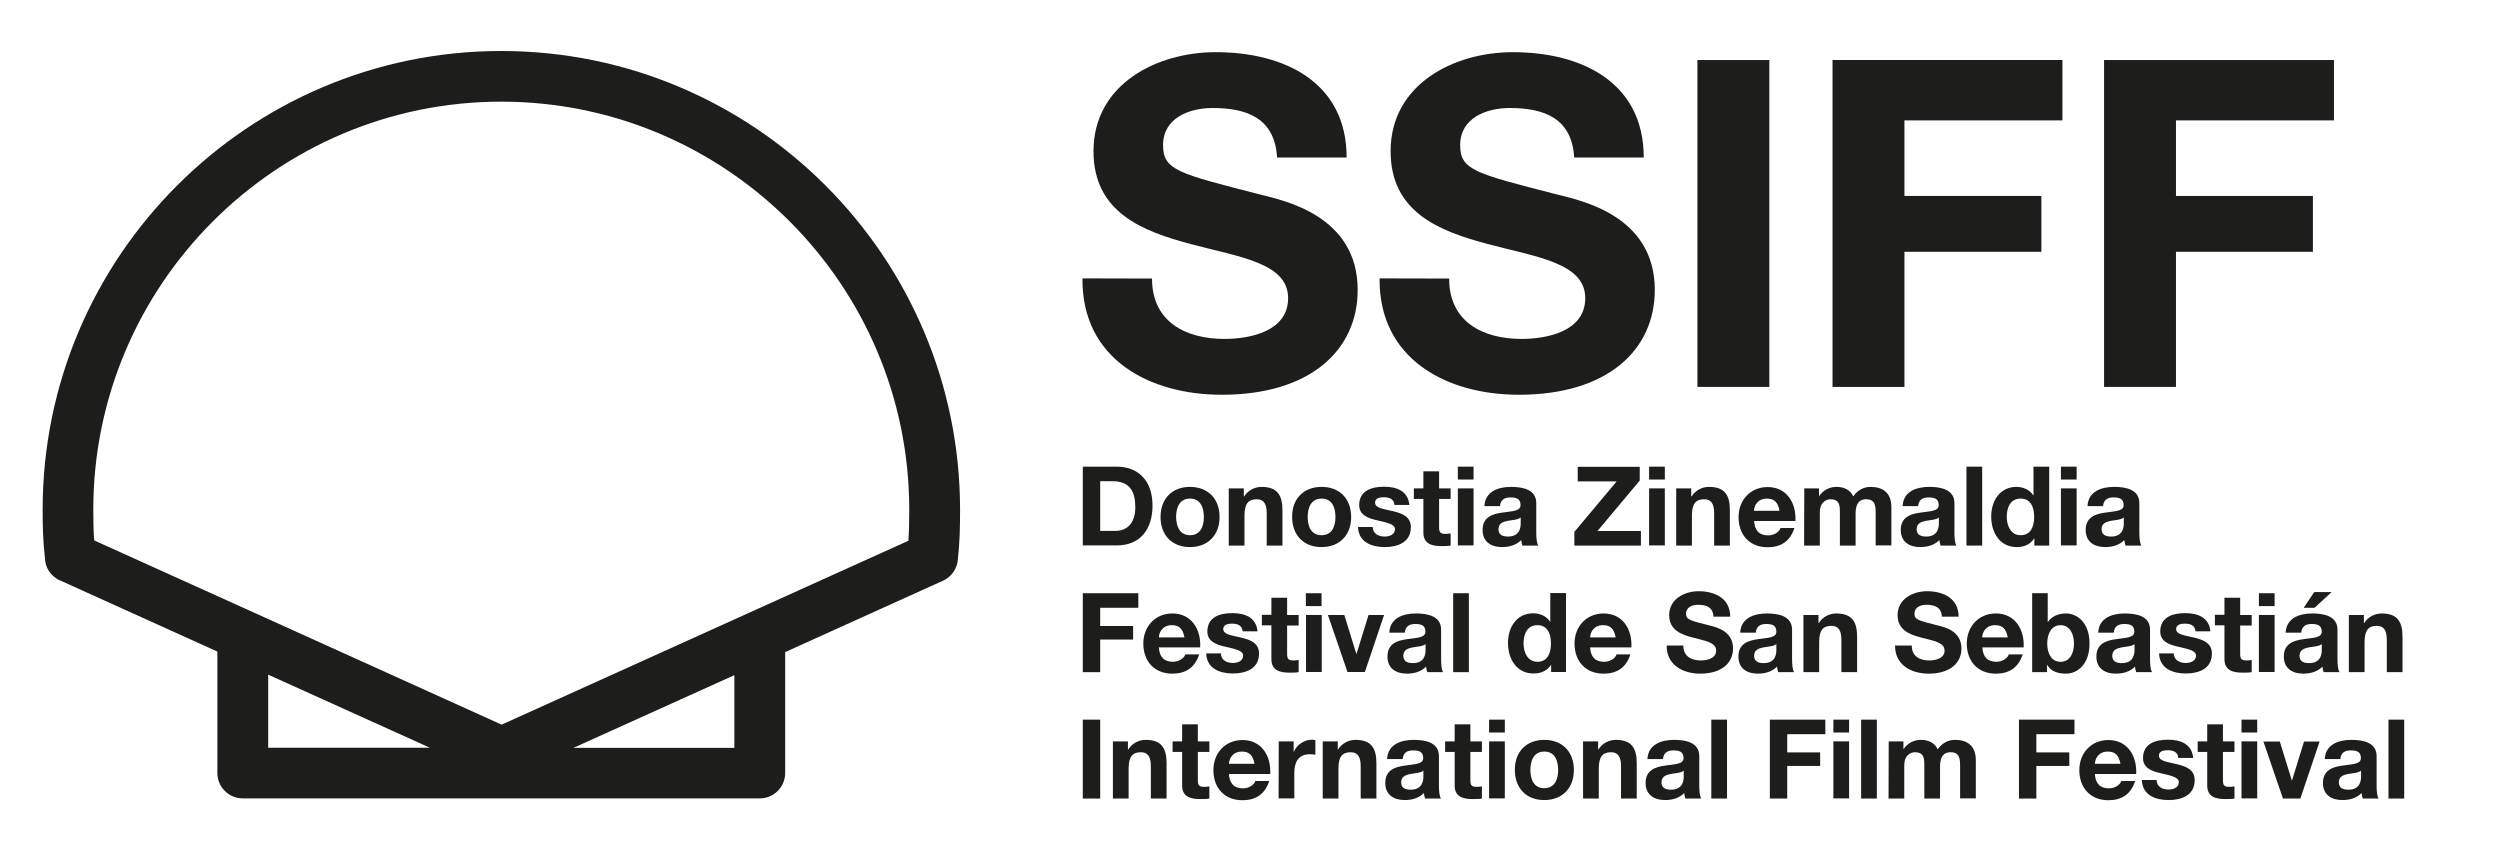 <?xml version="1.0" encoding="utf-8"?>
<!-- Generator: Adobe Illustrator 27.6.1, SVG Export Plug-In . SVG Version: 6.00 Build 0)  -->
<svg version="1.1" id="Layer_1" xmlns="http://www.w3.org/2000/svg" xmlns:xlink="http://www.w3.org/1999/xlink" x="0px" y="0px"
	 viewBox="0 0 1495.2 512" style="enable-background:new 0 0 1495.2 512;" xml:space="preserve">
<style type="text/css">
	.st0{fill:none;}
	.st1{fill:#1D1D1B;}
</style>
<rect x="-38.5" class="st0" width="512" height="512"/>
<g>
	<g>
		<path class="st1" d="M543.3,323.4L300,433.4L146.6,364l0,0l0,0l-90.3-40.8c-0.4-6.1-0.5-11.9-0.5-18.4c0-134.5,109.5-244,244-244
			s244,109.5,244,244C543.8,311.5,543.7,317.4,543.3,323.4 M439.2,447.3h-96.3l96.3-43.5V447.3z M160.4,403.5l96.7,43.7h-96.7V403.5
			z M299.8,30.5c-151.2,0-274.3,123-274.3,274.3c0,10,0.2,18.9,1.4,29.1c0.1,3.7,1.6,7.4,4.4,10.1l0,0c1.5,1.5,3.3,2.7,5.2,3.4
			l93.5,42.3v72.6c0,8.4,6.8,15.2,15.2,15.2h309.2c8.4,0,15.2-6.8,15.2-15.2V390l94.4-42.7c5.3-2.4,8.6-7.5,8.9-13
			c1.1-9.9,1.3-19,1.3-29.5C574.1,153.5,451.1,30.5,299.8,30.5"/>
	</g>
	<g>
		<path class="st1" d="M689,166.6c0,26,20.3,36.1,43.3,36.1c15.1,0,38.1-4.4,38.1-24.4c0-21.1-29.3-24.6-58.1-32.3
			c-29-7.7-58.3-18.9-58.3-55.6c0-40,37.8-59.2,73.1-59.2c40.8,0,78.3,17.8,78.3,63h-41.6c-1.4-23.6-18.1-29.6-38.6-29.6
			c-13.7,0-29.6,5.8-29.6,22.2c0,15.1,9.3,17,58.3,29.6c14.2,3.6,58.1,12.6,58.1,57c0,35.9-28.2,62.7-81.3,62.7
			c-43.3,0-83.8-21.4-83.3-69.6L689,166.6L689,166.6z"/>
		<path class="st1" d="M866.7,166.6c0,26,20.3,36.1,43.3,36.1c15.1,0,38.1-4.4,38.1-24.4c0-21.1-29.3-24.6-58.1-32.3
			c-29-7.7-58.3-18.9-58.3-55.6c0-40,37.8-59.2,73.1-59.2c40.8,0,78.3,17.8,78.3,63h-41.6c-1.4-23.6-18.1-29.6-38.6-29.6
			c-13.7,0-29.6,5.8-29.6,22.2c0,15.1,9.3,17,58.3,29.6c14.2,3.6,58.1,12.6,58.1,57c0,35.9-28.2,62.7-81.3,62.7
			c-43.3,0-83.8-21.4-83.3-69.6L866.7,166.6L866.7,166.6z"/>
		<path class="st1" d="M1015.2,35.9h43v195.5h-43V35.9z"/>
		<path class="st1" d="M1096,35.9h137.5V72H1139v45.2h81.9v33.4H1139v80.8h-43V35.9z"/>
		<path class="st1" d="M1258.4,35.9h137.5V72h-94.5v45.2h81.9v33.4h-81.9v80.8h-43V35.9z"/>
	</g>
	<g>
		<path class="st1" d="M647.6,279.1h20.3c12.2,0,21.4,7.7,21.4,23.3c0,13.7-7,23.8-21.4,23.8h-20.3V279.1z M658,317.5h9.2
			c6,0,11.8-3.7,11.8-14.1c0-9.5-3.3-15.6-13.6-15.6H658V317.5z"/>
		<path class="st1" d="M711.7,291.2c10.8,0,17.7,7.1,17.7,18c0,10.8-6.9,18-17.7,18c-10.7,0-17.6-7.1-17.6-18
			C694.1,298.3,701,291.2,711.7,291.2z M711.7,320.1c6.4,0,8.3-5.5,8.3-10.9c0-5.5-1.9-11-8.3-11c-6.3,0-8.3,5.5-8.3,11
			C703.5,314.6,705.4,320.1,711.7,320.1z"/>
		<path class="st1" d="M735,292.1h8.9v4.8h0.2c2.4-3.8,6.5-5.7,10.4-5.7c10,0,12.5,5.6,12.5,14.1v21h-9.4V307c0-5.6-1.7-8.4-6-8.4
			c-5.1,0-7.3,2.8-7.3,9.8v17.9h-9.4v-34.2H735z"/>
		<path class="st1" d="M790.4,291.2c10.8,0,17.7,7.1,17.7,18c0,10.8-6.9,18-17.7,18c-10.7,0-17.6-7.1-17.6-18
			C772.7,298.3,779.7,291.2,790.4,291.2z M790.4,320.1c6.4,0,8.3-5.5,8.3-10.9c0-5.5-1.9-11-8.3-11c-6.3,0-8.3,5.5-8.3,11
			C782.1,314.6,784,320.1,790.4,320.1z"/>
		<path class="st1" d="M821,315.2c0.1,4.1,3.5,5.7,7.2,5.7c2.7,0,6.1-1.1,6.1-4.4c0-2.8-3.9-3.8-10.6-5.3
			c-5.4-1.2-10.8-3.1-10.8-9.1c0-8.7,7.5-11,14.9-11c7.5,0,14.3,2.5,15.1,10.9H834c-0.3-3.6-3-4.6-6.4-4.6c-2.1,0-5.2,0.4-5.2,3.2
			c0,3.4,5.3,3.8,10.6,5.1c5.5,1.3,10.8,3.2,10.8,9.6c0,9-7.8,11.9-15.6,11.9c-7.9,0-15.7-3-16-12L821,315.2L821,315.2z"/>
		<path class="st1" d="M860.7,292.1h6.9v6.3h-6.9v16.9c0,3.2,0.8,4,4,4c1,0,1.9-0.1,2.9-0.3v7.3c-1.6,0.3-3.6,0.3-5.5,0.3
			c-5.7,0-10.8-1.3-10.8-8.1v-20.1h-5.7v-6.3h5.7v-10.2h9.4V292.1z"/>
		<path class="st1" d="M881.3,286.8h-9.4v-7.7h9.4V286.8z M871.9,292.1h9.4v34.1h-9.4V292.1z"/>
		<path class="st1" d="M887.8,302.6c0.5-8.8,8.4-11.4,16-11.4c6.8,0,15,1.5,15,9.7v17.8c0,3.1,0.3,6.2,1.2,7.6h-9.5
			c-0.3-1.1-0.6-2.2-0.7-3.3c-3,3.1-7.3,4.2-11.5,4.2c-6.5,0-11.6-3.2-11.6-10.2c0-7.7,5.8-9.6,11.6-10.4c5.7-0.9,11.1-0.7,11.1-4.5
			c0-4-2.8-4.6-6.1-4.6c-3.6,0-5.9,1.5-6.2,5.2h-9.3V302.6z M909.5,309.5c-1.6,1.4-4.9,1.5-7.8,2c-2.9,0.6-5.5,1.6-5.5,5
			c0,3.5,2.7,4.4,5.7,4.4c7.3,0,7.6-5.8,7.6-7.9L909.5,309.5L909.5,309.5z"/>
		<path class="st1" d="M941.6,318.1l25.3-30.2h-23.3v-8.7h37.1v8.2l-25.3,30.2h26v8.7h-39.8L941.6,318.1L941.6,318.1z"/>
		<path class="st1" d="M995.7,286.8h-9.4v-7.7h9.4V286.8z M986.3,292.1h9.4v34.1h-9.4V292.1z"/>
		<path class="st1" d="M1002.6,292.1h8.9v4.8h0.2c2.4-3.8,6.5-5.7,10.4-5.7c10,0,12.5,5.6,12.5,14.1v21h-9.4V307
			c0-5.6-1.7-8.4-6-8.4c-5.1,0-7.3,2.8-7.3,9.8v17.9h-9.4v-34.2H1002.6z"/>
		<path class="st1" d="M1049.1,311.5c0.3,5.9,3.2,8.7,8.4,8.7c3.8,0,6.8-2.3,7.4-4.4h8.3c-2.6,8.1-8.3,11.5-16,11.5
			c-10.8,0-17.4-7.4-17.4-18c0-10.2,7.1-18,17.4-18c11.6,0,17.2,9.8,16.6,20.3h-24.7V311.5z M1064.3,305.5c-0.9-4.8-2.9-7.3-7.5-7.3
			c-5.9,0-7.7,4.6-7.8,7.3H1064.3z"/>
		<path class="st1" d="M1079.1,292.1h8.8v4.6h0.1c2.4-3.5,6-5.5,10.4-5.5c4.3,0,8.1,1.6,10,5.7c2-3,5.5-5.7,10.3-5.7
			c7.3,0,12.5,3.4,12.5,12.2v22.8h-9.4v-19.3c0-4.6-0.4-8.3-5.7-8.3c-5.3,0-6.3,4.4-6.3,8.7v19h-9.4v-19.2c0-4,0.3-8.5-5.7-8.5
			c-1.8,0-6.3,1.2-6.3,7.9v19.8h-9.4L1079.1,292.1L1079.1,292.1z"/>
		<path class="st1" d="M1137.9,302.6c0.5-8.8,8.4-11.4,16-11.4c6.8,0,15,1.5,15,9.7v17.8c0,3.1,0.3,6.2,1.2,7.6h-9.5
			c-0.3-1.1-0.6-2.2-0.7-3.3c-3,3.1-7.3,4.2-11.5,4.2c-6.5,0-11.6-3.2-11.6-10.2c0-7.7,5.8-9.6,11.6-10.4c5.7-0.9,11.1-0.7,11.1-4.5
			c0-4-2.8-4.6-6.1-4.6c-3.6,0-5.9,1.5-6.2,5.2h-9.3V302.6z M1159.6,309.5c-1.6,1.4-4.9,1.5-7.8,2c-2.9,0.6-5.5,1.6-5.5,5
			c0,3.5,2.7,4.4,5.7,4.4c7.3,0,7.6-5.8,7.6-7.9L1159.6,309.5L1159.6,309.5z"/>
		<path class="st1" d="M1176.1,279.1h9.4v47.2h-9.4V279.1z"/>
		<path class="st1" d="M1216.7,321.9L1216.7,321.9c-2.3,3.7-6.1,5.3-10.5,5.3c-10.3,0-15.3-8.8-15.3-18.3c0-9.2,5.1-17.7,15.1-17.7
			c4,0,8,1.7,10.1,5.1h0.1v-17.2h9.4v47.2h-8.9L1216.7,321.9L1216.7,321.9z M1208.5,298.2c-6.1,0-8.3,5.3-8.3,10.9
			c0,5.3,2.4,11,8.3,11c6.2,0,8.1-5.4,8.1-11S1214.6,298.2,1208.5,298.2z"/>
		<path class="st1" d="M1242,286.8h-9.4v-7.7h9.4V286.8z M1232.6,292.1h9.4v34.1h-9.4V292.1z"/>
		<path class="st1" d="M1248.5,302.6c0.5-8.8,8.4-11.4,16-11.4c6.8,0,15,1.5,15,9.7v17.8c0,3.1,0.3,6.2,1.2,7.6h-9.5
			c-0.3-1.1-0.6-2.2-0.7-3.3c-3,3.1-7.3,4.2-11.5,4.2c-6.5,0-11.6-3.2-11.6-10.2c0-7.7,5.8-9.6,11.6-10.4c5.7-0.9,11.1-0.7,11.1-4.5
			c0-4-2.8-4.6-6.1-4.6c-3.6,0-5.9,1.5-6.2,5.2h-9.3V302.6z M1270.2,309.5c-1.6,1.4-4.9,1.5-7.8,2c-2.9,0.6-5.5,1.6-5.5,5
			c0,3.5,2.7,4.4,5.7,4.4c7.3,0,7.6-5.8,7.6-7.9L1270.2,309.5L1270.2,309.5z"/>
	</g>
	<g>
		<path class="st1" d="M647.6,354.8h33.2v8.7H658v10.9h19.7v8.1H658V402h-10.4L647.6,354.8L647.6,354.8z"/>
		<path class="st1" d="M693.1,387.1c0.3,5.9,3.2,8.7,8.4,8.7c3.8,0,6.8-2.3,7.4-4.4h8.3c-2.6,8.1-8.3,11.5-16,11.5
			c-10.8,0-17.4-7.4-17.4-18c0-10.2,7.1-18,17.4-18c11.6,0,17.2,9.8,16.6,20.3h-24.7V387.1z M708.4,381.2c-0.9-4.8-2.9-7.3-7.5-7.3
			c-5.9,0-7.7,4.6-7.8,7.3H708.4z"/>
		<path class="st1" d="M730.2,390.8c0.1,4.1,3.5,5.7,7.2,5.7c2.7,0,6.1-1.1,6.1-4.4c0-2.8-3.9-3.8-10.6-5.3
			c-5.4-1.2-10.8-3.1-10.8-9.1c0-8.7,7.5-11,14.9-11c7.5,0,14.3,2.5,15.1,10.9h-8.9c-0.3-3.6-3-4.6-6.4-4.6c-2.1,0-5.2,0.4-5.2,3.2
			c0,3.4,5.3,3.8,10.6,5.1c5.5,1.3,10.8,3.2,10.8,9.6c0,9-7.8,11.9-15.6,11.9c-7.9,0-15.7-3-16-12L730.2,390.8L730.2,390.8z"/>
		<path class="st1" d="M769.8,367.8h6.9v6.3h-6.9V391c0,3.2,0.8,4,4,4c1,0,1.9-0.1,2.9-0.3v7.3c-1.6,0.3-3.6,0.3-5.5,0.3
			c-5.7,0-10.8-1.3-10.8-8.1V374h-5.7v-6.3h5.7v-10.2h9.4V367.8z"/>
		<path class="st1" d="M790.4,362.5H781v-7.7h9.4V362.5z M781.1,367.8h9.4v34.1h-9.4V367.8z"/>
		<path class="st1" d="M816.3,401.9h-10.4l-11.7-34.1h9.8l7.2,23.3h0.1l7.2-23.3h9.3L816.3,401.9z"/>
		<path class="st1" d="M830.9,378.3c0.5-8.8,8.4-11.4,16-11.4c6.8,0,15,1.5,15,9.7v17.8c0,3.1,0.3,6.2,1.2,7.6h-9.5
			c-0.3-1.1-0.6-2.2-0.7-3.3c-3,3.1-7.3,4.2-11.5,4.2c-6.5,0-11.6-3.2-11.6-10.2c0-7.7,5.8-9.6,11.6-10.4c5.7-0.9,11.1-0.7,11.1-4.5
			c0-4-2.8-4.6-6.1-4.6c-3.6,0-5.9,1.5-6.2,5.2h-9.3V378.3z M852.6,385.2c-1.6,1.4-4.9,1.5-7.8,2c-2.9,0.6-5.5,1.6-5.5,5
			c0,3.5,2.7,4.4,5.7,4.4c7.3,0,7.6-5.8,7.6-7.9L852.6,385.2L852.6,385.2z"/>
		<path class="st1" d="M869.1,354.8h9.4V402h-9.4V354.8z"/>
		<path class="st1" d="M927.7,397.5L927.7,397.5c-2.3,3.7-6.1,5.3-10.5,5.3c-10.3,0-15.3-8.8-15.3-18.3c0-9.2,5.1-17.7,15.1-17.7
			c4,0,8,1.7,10.1,5.1h0.1v-17.2h9.4v47.2h-8.9L927.7,397.5L927.7,397.5z M919.5,373.9c-6.1,0-8.3,5.3-8.3,10.9c0,5.3,2.4,11,8.3,11
			c6.2,0,8.1-5.4,8.1-11C927.6,379.2,925.6,373.9,919.5,373.9z"/>
		<path class="st1" d="M951,387.1c0.3,5.9,3.2,8.7,8.4,8.7c3.8,0,6.8-2.3,7.4-4.4h8.3c-2.6,8.1-8.3,11.5-16,11.5
			c-10.8,0-17.4-7.4-17.4-18c0-10.2,7.1-18,17.4-18c11.6,0,17.2,9.8,16.6,20.3H951V387.1z M966.3,381.2c-0.9-4.8-2.9-7.3-7.5-7.3
			c-5.9,0-7.7,4.6-7.8,7.3H966.3z"/>
		<path class="st1" d="M1006.8,386.3c0,6.3,4.9,8.7,10.4,8.7c3.6,0,9.2-1.1,9.2-5.9c0-5.1-7.1-5.9-14-7.8c-7-1.8-14.1-4.6-14.1-13.4
			c0-9.6,9.1-14.3,17.6-14.3c9.8,0,18.9,4.3,18.9,15.2h-10c-0.3-5.7-4.4-7.1-9.3-7.1c-3.3,0-7.1,1.4-7.1,5.3c0,3.6,2.2,4.1,14.1,7.1
			c3.4,0.9,14,3,14,13.7c0,8.7-6.8,15.1-19.6,15.1c-10.4,0-20.2-5.2-20.1-16.8h10V386.3z"/>
		<path class="st1" d="M1040.8,378.3c0.5-8.8,8.4-11.4,16-11.4c6.8,0,15,1.5,15,9.7v17.8c0,3.1,0.3,6.2,1.2,7.6h-9.5
			c-0.3-1.1-0.6-2.2-0.7-3.3c-3,3.1-7.3,4.2-11.5,4.2c-6.5,0-11.6-3.2-11.6-10.2c0-7.7,5.8-9.6,11.6-10.4c5.7-0.9,11.1-0.7,11.1-4.5
			c0-4-2.8-4.6-6.1-4.6c-3.6,0-5.9,1.5-6.2,5.2h-9.3V378.3z M1062.4,385.2c-1.6,1.4-4.9,1.5-7.8,2c-2.9,0.6-5.5,1.6-5.5,5
			c0,3.5,2.7,4.4,5.7,4.4c7.3,0,7.6-5.8,7.6-7.9L1062.4,385.2L1062.4,385.2z"/>
		<path class="st1" d="M1078.7,367.8h8.9v4.8h0.2c2.4-3.8,6.5-5.7,10.4-5.7c10,0,12.5,5.6,12.5,14.1v21h-9.4v-19.3
			c0-5.6-1.7-8.4-6-8.4c-5.1,0-7.3,2.8-7.3,9.8V402h-9.4v-34.2H1078.7z"/>
		<path class="st1" d="M1143.4,386.3c0,6.3,4.9,8.7,10.4,8.7c3.6,0,9.2-1.1,9.2-5.9c0-5.1-7.1-5.9-14-7.8c-7-1.8-14.1-4.6-14.1-13.4
			c0-9.6,9.1-14.3,17.6-14.3c9.8,0,18.9,4.3,18.9,15.2h-10c-0.3-5.7-4.4-7.1-9.3-7.1c-3.3,0-7.1,1.4-7.1,5.3c0,3.6,2.2,4.1,14.1,7.1
			c3.4,0.9,14,3,14,13.7c0,8.7-6.8,15.1-19.6,15.1c-10.4,0-20.2-5.2-20.1-16.8h10V386.3z"/>
		<path class="st1" d="M1185.6,387.1c0.3,5.9,3.2,8.7,8.4,8.7c3.8,0,6.8-2.3,7.4-4.4h8.3c-2.6,8.1-8.3,11.5-16,11.5
			c-10.8,0-17.4-7.4-17.4-18c0-10.2,7.1-18,17.4-18c11.6,0,17.2,9.8,16.6,20.3h-24.7V387.1z M1200.8,381.2c-0.9-4.8-2.9-7.3-7.5-7.3
			c-5.9,0-7.7,4.6-7.8,7.3H1200.8z"/>
		<path class="st1" d="M1215.3,354.8h9.4V372h0.1c2.3-3.5,6.5-5.1,10.8-5.1c6.8,0,14.1,5.5,14.1,18s-7.3,18-14.1,18
			c-5,0-9.2-1.5-11.2-5.3h-0.1v4.4h-8.9v-47.2H1215.3z M1232.4,373.9c-5.5,0-8,5.2-8,11c0,5.7,2.4,10.9,8,10.9s8-5.2,8-10.9
			C1240.4,379.1,1237.9,373.9,1232.4,373.9z"/>
		<path class="st1" d="M1254.9,378.3c0.5-8.8,8.4-11.4,16-11.4c6.8,0,15,1.5,15,9.7v17.8c0,3.1,0.3,6.2,1.2,7.6h-9.5
			c-0.3-1.1-0.6-2.2-0.7-3.3c-3,3.1-7.3,4.2-11.5,4.2c-6.5,0-11.6-3.2-11.6-10.2c0-7.7,5.8-9.6,11.6-10.4c5.7-0.9,11.1-0.7,11.1-4.5
			c0-4-2.8-4.6-6.1-4.6c-3.6,0-5.9,1.5-6.2,5.2h-9.3V378.3z M1276.6,385.2c-1.6,1.4-4.9,1.5-7.8,2c-2.9,0.6-5.5,1.6-5.5,5
			c0,3.5,2.7,4.4,5.7,4.4c7.3,0,7.6-5.8,7.6-7.9L1276.6,385.2L1276.6,385.2z"/>
		<path class="st1" d="M1300.1,390.8c0.1,4.1,3.5,5.7,7.2,5.7c2.7,0,6.1-1.1,6.1-4.4c0-2.8-3.9-3.8-10.6-5.3
			c-5.4-1.2-10.8-3.1-10.8-9.1c0-8.7,7.5-11,14.9-11c7.5,0,14.3,2.5,15.1,10.9h-8.9c-0.3-3.6-3-4.6-6.4-4.6c-2.1,0-5.2,0.4-5.2,3.2
			c0,3.4,5.3,3.8,10.6,5.1c5.5,1.3,10.8,3.2,10.8,9.6c0,9-7.8,11.9-15.6,11.9c-7.9,0-15.7-3-16-12L1300.1,390.8L1300.1,390.8z"/>
		<path class="st1" d="M1339.8,367.8h6.9v6.3h-6.9V391c0,3.2,0.8,4,4,4c1,0,1.9-0.1,2.9-0.3v7.3c-1.6,0.3-3.6,0.3-5.5,0.3
			c-5.7,0-10.8-1.3-10.8-8.1V374h-5.7v-6.3h5.7v-10.2h9.4V367.8z"/>
		<path class="st1" d="M1360.4,362.5h-9.4v-7.7h9.4V362.5z M1351,367.8h9.4v34.1h-9.4V367.8z"/>
		<path class="st1" d="M1367,378.3c0.5-8.8,8.4-11.4,16-11.4c6.8,0,15,1.5,15,9.7v17.8c0,3.1,0.3,6.2,1.2,7.6h-9.5
			c-0.3-1.1-0.6-2.2-0.7-3.3c-3,3.1-7.3,4.2-11.5,4.2c-6.5,0-11.6-3.2-11.6-10.2c0-7.7,5.8-9.6,11.6-10.4c5.7-0.9,11.1-0.7,11.1-4.5
			c0-4-2.8-4.6-6.1-4.6c-3.6,0-5.9,1.5-6.2,5.2h-9.3V378.3z M1388.6,385.2c-1.6,1.4-4.9,1.5-7.8,2c-2.9,0.6-5.5,1.6-5.5,5
			c0,3.5,2.7,4.4,5.7,4.4c7.3,0,7.6-5.8,7.6-7.9L1388.6,385.2L1388.6,385.2z M1384.3,363.5h-6.5l6.3-9.4h10.4L1384.3,363.5z"/>
		<path class="st1" d="M1404.9,367.8h8.9v4.8h0.2c2.4-3.8,6.5-5.7,10.4-5.7c10,0,12.5,5.6,12.5,14.1v21h-9.4v-19.3
			c0-5.6-1.7-8.4-6-8.4c-5.1,0-7.3,2.8-7.3,9.8V402h-9.4v-34.2H1404.9z"/>
	</g>
	<g>
		<path class="st1" d="M647.6,430.4H658v47.2h-10.4V430.4z"/>
		<path class="st1" d="M665.7,443.4h8.9v4.8h0.2c2.4-3.8,6.5-5.7,10.4-5.7c10,0,12.5,5.6,12.5,14.1v21h-9.4v-19.3
			c0-5.6-1.7-8.4-6-8.4c-5.1,0-7.3,2.8-7.3,9.8v17.9h-9.4v-34.2H665.7z"/>
		<path class="st1" d="M716.4,443.4h6.9v6.3h-6.9v16.9c0,3.2,0.8,4,4,4c1,0,1.9-0.1,2.9-0.3v7.3c-1.6,0.3-3.6,0.3-5.5,0.3
			c-5.7,0-10.8-1.3-10.8-8.1v-20.1h-5.7v-6.3h5.7v-10.2h9.4V443.4z"/>
		<path class="st1" d="M735,462.8c0.3,5.9,3.2,8.7,8.4,8.7c3.8,0,6.8-2.3,7.4-4.4h8.3c-2.6,8.1-8.3,11.5-16,11.5
			c-10.8,0-17.4-7.4-17.4-18c0-10.2,7.1-18,17.4-18c11.6,0,17.2,9.8,16.6,20.3H735V462.8z M750.3,456.8c-0.9-4.8-2.9-7.3-7.5-7.3
			c-5.9,0-7.7,4.6-7.8,7.3H750.3z"/>
		<path class="st1" d="M764.8,443.4h8.9v6.3h0.1c1.7-4.3,6.3-7.3,10.9-7.3c0.7,0,1.5,0.1,2,0.3v8.7c-0.9-0.2-2.2-0.3-3.4-0.3
			c-6.9,0-9.2,5-9.2,11v15.4h-9.4L764.8,443.4L764.8,443.4z"/>
		<path class="st1" d="M791.2,443.4h8.9v4.8h0.2c2.4-3.8,6.5-5.7,10.4-5.7c10,0,12.5,5.6,12.5,14.1v21h-9.4v-19.3
			c0-5.6-1.7-8.4-6-8.4c-5.1,0-7.3,2.8-7.3,9.8v17.9h-9.4v-34.2H791.2z"/>
		<path class="st1" d="M829.6,453.9c0.5-8.8,8.4-11.4,16-11.4c6.8,0,15,1.5,15,9.7V470c0,3.1,0.3,6.2,1.2,7.6h-9.5
			c-0.3-1.1-0.6-2.2-0.7-3.3c-3,3.1-7.3,4.2-11.5,4.2c-6.5,0-11.6-3.2-11.6-10.2c0-7.7,5.8-9.6,11.6-10.4c5.7-0.9,11.1-0.7,11.1-4.5
			c0-4-2.8-4.6-6.1-4.6c-3.6,0-5.9,1.5-6.2,5.2h-9.3V453.9z M851.3,460.9c-1.6,1.4-4.9,1.5-7.8,2c-2.9,0.6-5.5,1.6-5.5,5
			c0,3.5,2.7,4.4,5.7,4.4c7.3,0,7.6-5.8,7.6-7.9L851.3,460.9L851.3,460.9z"/>
		<path class="st1" d="M879.4,443.4h6.9v6.3h-6.9v16.9c0,3.2,0.8,4,4,4c1,0,1.9-0.1,2.9-0.3v7.3c-1.6,0.3-3.6,0.3-5.5,0.3
			c-5.7,0-10.8-1.3-10.8-8.1v-20.1h-5.7v-6.3h5.7v-10.2h9.4V443.4z"/>
		<path class="st1" d="M900,438.1h-9.4v-7.7h9.4V438.1z M890.6,443.4h9.4v34.1h-9.4V443.4z"/>
		<path class="st1" d="M923.6,442.5c10.8,0,17.7,7.1,17.7,18c0,10.8-6.9,18-17.7,18c-10.7,0-17.6-7.1-17.6-18
			C905.9,449.6,912.9,442.5,923.6,442.5z M923.6,471.4c6.4,0,8.3-5.5,8.3-10.9c0-5.5-1.9-11-8.3-11c-6.3,0-8.3,5.5-8.3,11
			C915.3,465.9,917.2,471.4,923.6,471.4z"/>
		<path class="st1" d="M946.9,443.4h8.9v4.8h0.2c2.4-3.8,6.5-5.7,10.4-5.7c10,0,12.5,5.6,12.5,14.1v21h-9.4v-19.3
			c0-5.6-1.7-8.4-6-8.4c-5.1,0-7.3,2.8-7.3,9.8v17.9h-9.4v-34.2H946.9z"/>
		<path class="st1" d="M985.3,453.9c0.5-8.8,8.4-11.4,16-11.4c6.8,0,15,1.5,15,9.7V470c0,3.1,0.3,6.2,1.2,7.6h-9.5
			c-0.3-1.1-0.6-2.2-0.7-3.3c-3,3.1-7.3,4.2-11.5,4.2c-6.5,0-11.6-3.2-11.6-10.2c0-7.7,5.8-9.6,11.6-10.4c5.7-0.9,11.1-0.7,11.1-4.5
			c0-4-2.8-4.6-6.1-4.6c-3.6,0-5.9,1.5-6.2,5.2h-9.3V453.9z M1007,460.9c-1.6,1.4-4.9,1.5-7.8,2c-2.9,0.6-5.5,1.6-5.5,5
			c0,3.5,2.7,4.4,5.7,4.4c7.3,0,7.6-5.8,7.6-7.9L1007,460.9L1007,460.9z"/>
		<path class="st1" d="M1023.5,430.4h9.4v47.2h-9.4V430.4z"/>
		<path class="st1" d="M1058.5,430.4h33.2v8.7h-22.8V450h19.7v8.1h-19.7v19.5h-10.4V430.4z"/>
		<path class="st1" d="M1105.9,438.1h-9.4v-7.7h9.4V438.1z M1096.5,443.4h9.4v34.1h-9.4V443.4z"/>
		<path class="st1" d="M1113.1,430.4h9.4v47.2h-9.4V430.4z"/>
		<path class="st1" d="M1129.6,443.4h8.8v4.6h0.1c2.4-3.5,6-5.5,10.4-5.5c4.3,0,8.1,1.6,10,5.7c2-3,5.5-5.7,10.3-5.7
			c7.3,0,12.5,3.4,12.5,12.2v22.8h-9.4v-19.3c0-4.6-0.4-8.3-5.7-8.3c-5.3,0-6.3,4.4-6.3,8.7v19h-9.4v-19.2c0-4,0.3-8.5-5.7-8.5
			c-1.8,0-6.3,1.2-6.3,7.9v19.8h-9.4L1129.6,443.4L1129.6,443.4z"/>
		<path class="st1" d="M1207.5,430.4h33.2v8.7h-22.8V450h19.7v8.1h-19.7v19.5h-10.4V430.4z"/>
		<path class="st1" d="M1252.9,462.8c0.3,5.9,3.2,8.7,8.4,8.7c3.8,0,6.8-2.3,7.4-4.4h8.3c-2.6,8.1-8.3,11.5-16,11.5
			c-10.8,0-17.4-7.4-17.4-18c0-10.2,7.1-18,17.4-18c11.6,0,17.2,9.8,16.6,20.3h-24.7V462.8z M1268.2,456.8c-0.9-4.8-2.9-7.3-7.5-7.3
			c-5.9,0-7.7,4.6-7.8,7.3H1268.2z"/>
		<path class="st1" d="M1289.8,466.5c0.1,4.1,3.5,5.7,7.2,5.7c2.7,0,6.1-1.1,6.1-4.4c0-2.8-3.9-3.8-10.6-5.3
			c-5.4-1.2-10.8-3.1-10.8-9.1c0-8.7,7.5-11,14.9-11c7.5,0,14.3,2.5,15.1,10.9h-8.9c-0.3-3.6-3-4.6-6.4-4.6c-2.1,0-5.2,0.4-5.2,3.2
			c0,3.4,5.3,3.8,10.6,5.1c5.5,1.3,10.8,3.2,10.8,9.6c0,9-7.8,11.9-15.6,11.9c-7.9,0-15.7-3-16-12L1289.8,466.5L1289.8,466.5z"/>
		<path class="st1" d="M1329.5,443.4h6.9v6.3h-6.9v16.9c0,3.2,0.8,4,4,4c1,0,1.9-0.1,2.9-0.3v7.3c-1.6,0.3-3.6,0.3-5.5,0.3
			c-5.7,0-10.8-1.3-10.8-8.1v-20.1h-5.7v-6.3h5.7v-10.2h9.4V443.4z"/>
		<path class="st1" d="M1350,438.1h-9.4v-7.7h9.4V438.1z M1340.6,443.4h9.4v34.1h-9.4V443.4z"/>
		<path class="st1" d="M1375.8,477.6h-10.4l-11.7-34.1h9.8l7.2,23.3h0.1l7.2-23.3h9.3L1375.8,477.6z"/>
		<path class="st1" d="M1390.4,453.9c0.5-8.8,8.4-11.4,16-11.4c6.8,0,15,1.5,15,9.7V470c0,3.1,0.3,6.2,1.2,7.6h-9.5
			c-0.3-1.1-0.6-2.2-0.7-3.3c-3,3.1-7.3,4.2-11.5,4.2c-6.5,0-11.6-3.2-11.6-10.2c0-7.7,5.8-9.6,11.6-10.4c5.7-0.9,11.1-0.7,11.1-4.5
			c0-4-2.8-4.6-6.1-4.6c-3.6,0-5.9,1.5-6.2,5.2h-9.3V453.9z M1412.1,460.9c-1.6,1.4-4.9,1.5-7.8,2c-2.9,0.6-5.5,1.6-5.5,5
			c0,3.5,2.7,4.4,5.7,4.4c7.3,0,7.6-5.8,7.6-7.9L1412.1,460.9L1412.1,460.9z"/>
		<path class="st1" d="M1428.5,430.4h9.4v47.2h-9.4V430.4z"/>
	</g>
</g>
</svg>